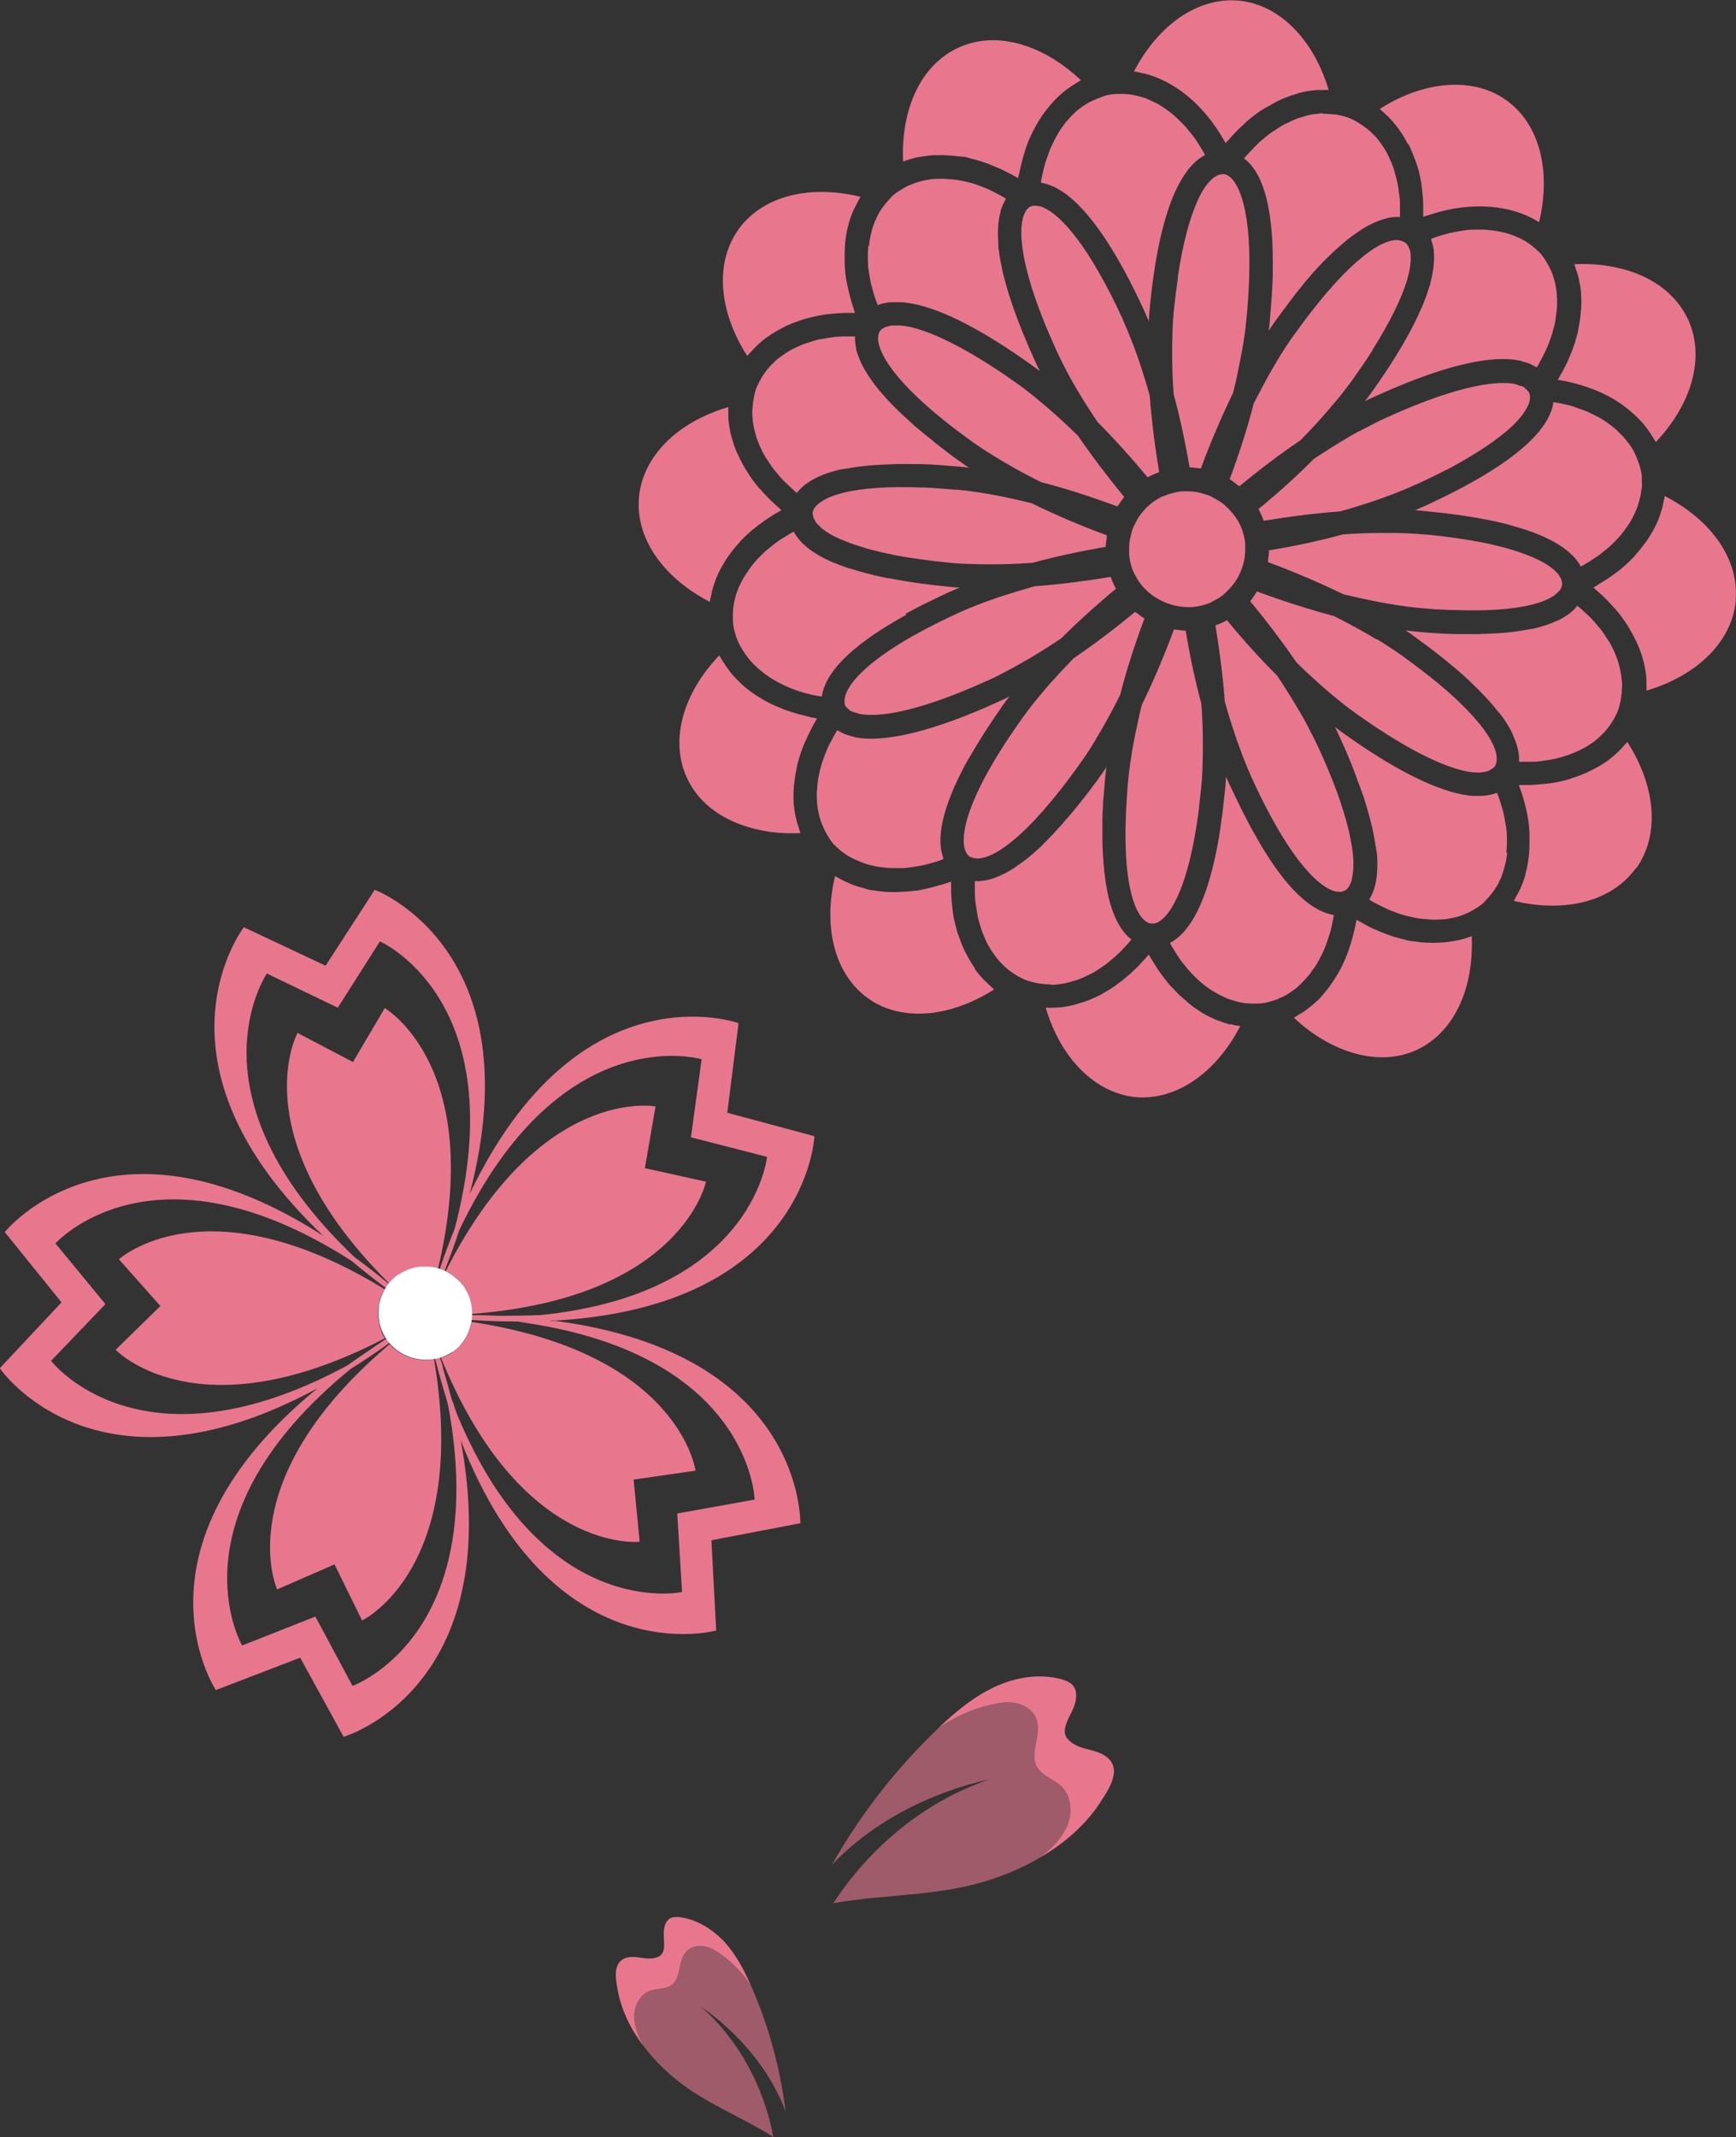 <?xml version="1.0" encoding="UTF-8"?>
<svg id="_レイヤー_2" data-name="レイヤー 2" xmlns="http://www.w3.org/2000/svg" viewBox="0 0 79.87 98.28">
  <rect x="0" y="0" width="79.87" height="98.28" fill="#333333" stroke="none"/>
  <defs>
    <style>
      .cls-1, .cls-2 {
        fill: #e8778e;
      }

      .cls-1, .cls-2, .cls-3 {
        stroke-width: 0px;
      }

      .cls-2 {
        opacity: .6;
      }

      .cls-3 {
        fill: #fff;
      }
    </style>
  </defs>
  <g id="_レイヤー_1-2" data-name="レイヤー 1">
    <g>
      <g>
        <path class="cls-1" d="M20.3,63.09c.17.52.35,1,.53,1.47-.31-1.25-.72-2.59-1.26-4.05.29.9.54,1.76.73,2.57Z"/>
        <path class="cls-1" d="M20.63,64.62c-.09-.49-.19-1-.32-1.53-.26-.8-.51-1.65-.73-2.57.3,1.52.66,2.88,1.06,4.1Z"/>
        <path class="cls-1" d="M16.22,77.53l-1.71-3.19-3.37,1.33s-3.42-5.83,4.98-12.71c1.09-.68,2.24-1.49,3.45-2.45-.77.56-1.51,1.05-2.22,1.49.68-.49,1.41-.99,2.22-1.49-1.35.76-2.53,1.52-3.57,2.27-9.54,5.17-13.65-.2-13.65-.2l2.5-2.61-2.3-2.79s4.49-5.05,13.62.8c.99.83,2.11,1.67,3.4,2.53-.77-.56-1.47-1.11-2.1-1.65.68.49,1.38,1.04,2.1,1.65-1.14-1.05-2.22-1.94-3.26-2.7-7.87-7.47-4.03-13.04-4.03-13.04l3.26,1.57,1.94-3.05s6.2,2.71,3.44,13.21c-.48,1.19-.94,2.52-1.35,4.01.29-.91.6-1.74.92-2.51-.26.8-.56,1.64-.92,2.51.65-1.41,1.16-2.72,1.56-3.94,4.67-9.79,11.15-7.86,11.15-7.86l-.49,3.59,3.5.9s-.67,6.73-11.49,7.36c.6.04,1.18.1,1.72.17,11.62-.67,11.95-8.48,11.95-8.48l-4.01-1.08.52-4.12s-7.35-2.65-12.37,7.85c2.95-11.26-4.37-13.98-4.37-13.98l-2.26,3.49-3.76-1.77s-4.79,6.18,3.65,14.19c-9.79-6.29-14.65-.17-14.65-.17l2.61,3.23-2.84,3.03s4.39,6.46,14.62.92c-9.01,7.37-4.68,13.88-4.68,13.88l3.88-1.49,2,3.64s7.5-2.18,5.39-13.62c-.2-.51-.39-1.06-.58-1.63,1.97,10.66-4.41,12.91-4.41,12.91Z"/>
        <path class="cls-1" d="M23.81,60.56c-1.28-.09-2.69-.11-4.24-.05.95,0,1.84.03,2.67.1.54,0,1.06-.02,1.56-.05Z"/>
        <path class="cls-1" d="M36.82,70.07s.24-7.81-11.29-9.33c-.55.03-1.13.05-1.73.04,10.75,1.42,10.92,8.18,10.92,8.18l-3.56.64.22,3.61s-6.6,1.45-10.55-8.66c.15.58.27,1.15.37,1.69,4.23,10.84,11.75,8.74,11.75,8.74l-.22-4.15,4.08-.78Z"/>
        <path class="cls-1" d="M19.57,60.51c1.54.18,2.94.26,4.23.26-.5-.07-1.01-.12-1.56-.17-.84,0-1.73-.03-2.67-.1Z"/>
      </g>
      <path class="cls-1" d="M72.59,12.64c-.02-.07-.04-.14-.07-.21-.03-.09-.05-.19-.09-.28.63-.03,1.24.01,1.83.13,1.63.32,2.84,1.19,3.41,2.42.78,1.71.19,3.85-1.49,5.63-.06-.11-.12-.21-.19-.31-.02-.03-.03-.05-.05-.08-.3-.47-.71-.88-1.19-1.24,0,0-.02-.01-.02-.02-.47-.35-1.02-.64-1.63-.85-.06-.02-.11-.04-.17-.06-.28-.09-.56-.17-.86-.23-.02,0-.05-.01-.07-.02-.01,0-.02,0-.03,0-.1-.02-.2-.04-.3-.05.04-.06.07-.13.11-.2.04-.08.09-.15.13-.23.13-.23.24-.47.33-.7.02-.05.05-.11.07-.16.11-.29.2-.57.27-.86.01-.05.02-.1.03-.15.05-.24.09-.48.11-.71,0-.07.01-.14.02-.2.02-.26.02-.52,0-.77,0-.02,0-.04,0-.06-.03-.26-.08-.52-.14-.77ZM64.79,6.61c.03.06.06.12.09.18.09.2.17.41.25.62.02.07.05.13.07.2.09.28.15.56.2.86,0,.01,0,.02,0,.04.04.28.07.57.08.87,0,.09,0,.18,0,.27,0,.11,0,.21,0,.32.08-.03.15-.05.23-.07.05-.02.1-.04.15-.05,1.8-.58,3.65-.46,4.95.37.57-2.38.01-4.54-1.52-5.62-1.51-1.08-3.78-.89-5.81.41.07.06.14.13.21.19.05.05.1.09.15.14.37.36.68.79.93,1.28ZM70.95,11.74c-.1-.12-.22-.23-.34-.33-.07-.06-.13-.11-.21-.17-.11-.08-.21-.15-.33-.21-.06-.03-.12-.06-.18-.09-.13-.06-.27-.12-.42-.17-.06-.01-.12-.03-.17-.05-.15-.04-.31-.07-.46-.1-.07-.01-.15-.02-.23-.03-.15-.02-.29-.03-.44-.03-.1,0-.21,0-.32,0-.12,0-.25,0-.38.02-.14.02-.28.04-.43.07-.1.02-.21.04-.31.06-.16.04-.32.08-.47.13-.1.03-.2.06-.3.1-.04.01-.08.03-.12.05.01.03.02.07.03.1.02.06.03.12.05.18.02.08.04.17.05.26,0,.03,0,.07,0,.1.03.38-.02.83-.16,1.38,0,.04-.01.06-.02.1,0,.01-.01.03-.02.04-.09.3-.2.62-.35.97,0,.02,0,.03-.02.04-.44,1.03-1.16,2.29-2.28,3.86-.1.14-.21.29-.32.43.16-.08.32-.16.48-.23.34-.15.67-.3.99-.43,2.48-1.04,4.42-1.46,5.64-1.21.03,0,.06.02.09.03.15.04.29.08.41.13.06.03.12.06.17.09.04.02.09.04.12.06.02-.03.04-.06.06-.09.07-.12.14-.25.2-.37.06-.11.12-.23.17-.34.06-.13.11-.26.16-.39.04-.11.08-.22.11-.32.04-.13.07-.26.11-.4.02-.1.05-.21.06-.31.02-.13.03-.26.05-.39,0-.11.02-.21.02-.3,0-.12,0-.24-.01-.36,0-.1-.02-.21-.03-.31-.02-.11-.04-.21-.06-.32-.03-.11-.06-.21-.09-.32-.03-.09-.07-.18-.11-.27-.05-.11-.1-.21-.16-.3-.08-.13-.15-.26-.25-.37ZM60.85,5.21c-.07,0-.14.01-.21.02-.14.01-.28.03-.41.06-.07.01-.15.04-.22.06-.13.04-.27.07-.4.13-.08.03-.16.07-.24.11-.12.06-.25.11-.37.18-.09.05-.18.11-.27.17-.11.07-.22.14-.33.22-.09.07-.19.15-.28.23-.1.08-.2.16-.29.26-.09.09-.18.18-.27.28-.09.1-.18.19-.27.29-.02.02-.03.04-.05.07.73.54,1.33,1.89,1.32,4.82,0,.12,0,.23,0,.35,0,.13,0,.26-.01.4,0,.19-.02.38-.03.57,0,.11-.01.22-.02.33-.02.32-.05.66-.08,1.01-.01.14-.03.29-.05.44.09-.13.17-.25.25-.37.11-.15.21-.29.32-.44.05-.07.1-.14.15-.2.06-.08.12-.16.18-.24.06-.09.13-.17.19-.25.05-.07.1-.13.15-.2.07-.09.14-.18.21-.26.05-.06.1-.12.14-.18.07-.09.15-.18.23-.27.05-.06.1-.11.14-.17.08-.09.15-.17.23-.25.05-.06.1-.11.15-.16.08-.08.15-.17.23-.24.05-.05.1-.1.15-.15.08-.08.16-.15.24-.23.05-.05.1-.09.15-.14.08-.07.16-.14.24-.21.05-.04.1-.09.15-.13.08-.07.16-.13.24-.19.05-.04.1-.08.15-.11.08-.06.16-.11.24-.17.05-.03.1-.07.15-.1.08-.05.16-.1.24-.14.05-.03.1-.06.15-.08.08-.04.15-.08.23-.11.05-.02.1-.04.15-.06.08-.03.15-.06.23-.08.05-.01.1-.03.15-.04.07-.02.15-.04.22-.05.05,0,.09,0,.14-.01.07,0,.14-.01.21,0,.01,0,.02,0,.04,0,0-.04,0-.08,0-.11,0-.13,0-.27,0-.4,0-.14,0-.27-.02-.41-.01-.14-.04-.26-.05-.39-.02-.12-.04-.24-.07-.36-.03-.13-.07-.25-.1-.38-.03-.11-.06-.22-.1-.32-.05-.12-.1-.24-.15-.35-.04-.09-.09-.19-.14-.28-.06-.11-.12-.2-.19-.3-.06-.09-.12-.17-.18-.25-.07-.09-.14-.17-.22-.24-.07-.08-.15-.15-.23-.22-.08-.06-.16-.12-.24-.18-.09-.06-.19-.13-.28-.18-.13-.07-.26-.15-.41-.2-.18-.07-.36-.1-.54-.14-.08-.01-.16-.01-.24-.02-.13-.01-.26-.02-.38-.02ZM69.3,39.2c.02-.13.02-.25.03-.38,0-.11,0-.22,0-.32,0-.14-.01-.27-.03-.41-.01-.12-.04-.23-.06-.35-.02-.13-.05-.27-.08-.4-.03-.12-.07-.25-.11-.38-.04-.13-.08-.26-.13-.39-.02-.04-.03-.07-.05-.11,0,0,0,0,0,0-.07.03-.15.05-.23.07-.03,0-.05.02-.08.02-.09.02-.18.03-.28.04-.03,0-.06.01-.09.01-.1,0-.21,0-.33,0-.04,0-.07,0-.11,0-.16-.01-.32-.04-.5-.07,0,0,0,0,0,0h0c-1.38-.28-3.2-1.21-5.4-2.78-.14-.1-.29-.21-.43-.32.08.17.16.33.23.49.23.5.43.97.61,1.43.08.2.14.38.21.57.09.24.18.48.26.71.08.23.14.44.2.66.05.16.09.32.13.48.06.22.11.45.15.66.02.12.04.24.06.35.02.16.06.33.08.48.03.36.02.66,0,.94,0,0,0,.01,0,.02-.05.48-.17.85-.34,1.12,0,.01,0,.02-.01.03.04.02.07.05.11.07.09.05.17.09.26.14.16.08.31.16.47.23.08.04.17.07.25.1.15.06.31.12.46.16.1.03.2.06.31.08.13.03.26.06.38.08.13.02.25.03.38.04.1,0,.2.02.29.02.14,0,.28,0,.42-.01.08,0,.16-.01.24-.02.14-.02.27-.05.4-.08.08-.02.15-.04.23-.07.11-.04.22-.08.33-.13.09-.04.18-.09.26-.14.13-.08.26-.15.38-.25.12-.1.21-.21.31-.32.08-.09.15-.18.22-.27.06-.08.11-.16.16-.24.06-.1.11-.19.15-.29.05-.1.09-.19.12-.3.03-.1.06-.2.09-.3.03-.11.06-.23.08-.35.02-.1.03-.21.04-.31ZM75.53,22.5c.01-.11.02-.23.01-.34,0-.15,0-.3-.03-.45-.03-.15-.07-.29-.12-.43-.04-.11-.08-.21-.12-.31-.04-.08-.08-.17-.12-.25-.06-.11-.13-.22-.21-.32-.05-.06-.09-.12-.14-.18-.1-.12-.21-.24-.33-.35-.04-.04-.07-.07-.11-.11-.15-.13-.3-.25-.47-.36-.02-.02-.05-.03-.07-.05-.18-.12-.38-.22-.58-.32-.02,0-.04-.02-.06-.03-.19-.09-.4-.17-.61-.24-.04-.01-.09-.03-.13-.05-.18-.06-.36-.1-.55-.14-.1-.02-.2-.04-.3-.06-.04,0-.08,0-.12-.02-.15,1.14-1.48,2.74-5.88,4.76-.16.07-.32.14-.49.22.18,0,.36.02.53.04.02,0,.05,0,.07.01,1,.09,1.91.22,2.71.38.33.06.62.13.9.2.04.01.09.02.13.04,2.02.53,2.93,1.24,3.29,1.91.03-.02.07-.03.1-.05.13-.07.24-.15.36-.22.11-.07.22-.14.32-.21.12-.08.22-.17.33-.26.09-.07.18-.14.26-.22.1-.09.2-.19.29-.29.07-.08.15-.15.21-.23.08-.1.16-.21.23-.31.06-.09.12-.17.17-.25.06-.1.12-.21.17-.32.05-.1.09-.19.13-.29.04-.1.07-.2.1-.31.03-.1.06-.21.08-.32.02-.1.03-.19.04-.29ZM62.04,40.79s0-.01.02-.02c.06-.09.1-.2.14-.32,0,0,0-.02,0-.04.06-.28.09-.63.05-1.06-.08-.91-.41-2.11-.96-3.51,0-.01-.01-.03-.02-.04-.18-.46-.39-.94-.62-1.44-.14-.29-.29-.6-.46-.92-.05-.1-.11-.2-.16-.3-.13-.23-.26-.46-.4-.69-.27-.45-.56-.92-.88-1.39-.73-.72-1.52-1.59-2.3-2.54-.08.05-.17.09-.26.13t0,0s0,0,0,0c-.09.04-.18.08-.27.11.2,1.22.35,2.39.43,3.5.13.47.27.93.42,1.37.1.32.21.62.32.91.03.08.06.17.09.25.13.33.27.66.4.96,2.09,4.57,3.5,5.18,3.89,5.25.01,0,.02,0,.04,0,.12.02.23.02.33-.03.08-.04.16-.1.22-.19ZM52.61,3.37c1.39.34,2.66,1.37,3.56,2.84.03.06.07.11.1.17.04.07.08.13.12.2.04-.05.09-.1.14-.15.06-.08.13-.15.2-.23.15-.16.31-.32.47-.46.07-.07.14-.14.21-.2.22-.18.43-.35.66-.49.09-.06.18-.11.28-.16.15-.09.3-.17.45-.25.11-.05.21-.1.32-.14.16-.07.32-.12.49-.17.09-.03.18-.06.26-.08.24-.06.48-.09.71-.11.09,0,.18,0,.28,0,.09,0,.18-.01.27,0-.69-2.32-2.26-3.93-4.13-4.11-1.87-.17-3.7,1.09-4.83,3.26.08,0,.15.02.23.04.06.01.12.03.19.05,0,0,0,0,0,0ZM72.56,27.87c-.2.25-.5.49-.94.69,0,0-.01,0-.02,0-.25.12-.54.22-.89.31-.14.04-.31.06-.47.09-.12.02-.23.04-.35.06-.22.03-.45.06-.68.08-.15.01-.32.03-.48.03-.23.01-.47.02-.72.03-.23,0-.47,0-.71,0-.22,0-.42,0-.65-.01-.49-.02-1-.05-1.54-.11-.14-.01-.29-.03-.44-.05.13.08.25.17.36.25.44.32.85.62,1.24.93.18.14.33.27.5.41.19.15.37.31.54.46.19.17.36.33.52.49.12.11.23.23.34.34.17.17.32.34.47.51.08.09.15.18.22.27.1.12.22.25.3.37.21.3.36.56.47.82,0,0,0,.01,0,.02.2.44.27.82.26,1.13,0,.01,0,.03,0,.04.04,0,.07,0,.11,0,.14,0,.27,0,.4,0,.14,0,.28,0,.41-.02.13-.01.25-.04.38-.05.13-.02.25-.04.37-.07.12-.03.24-.06.36-.1.12-.03.23-.07.34-.11.11-.04.22-.09.33-.14.1-.05.21-.1.3-.15.1-.06.19-.11.28-.17.09-.06.19-.13.27-.2.08-.06.15-.13.22-.2.08-.08.17-.16.24-.25.06-.07.11-.14.17-.22.07-.1.13-.2.19-.3.07-.13.14-.26.19-.4.05-.14.08-.29.11-.43.02-.11.04-.23.05-.35,0-.09.01-.19.02-.29,0-.11,0-.22-.02-.33-.01-.1-.02-.2-.04-.31-.02-.11-.05-.21-.07-.32-.03-.11-.06-.22-.1-.33-.04-.1-.08-.2-.12-.3-.05-.11-.1-.22-.16-.33-.05-.1-.12-.2-.18-.29-.07-.11-.14-.21-.21-.32-.07-.1-.15-.19-.23-.28-.08-.1-.17-.2-.26-.3-.09-.1-.19-.19-.29-.28-.1-.09-.19-.18-.3-.27-.03-.02-.06-.04-.09-.07,0,0-.02.02-.03.03ZM59.7,45.38c.08-.06.15-.14.22-.21.08-.08.17-.17.25-.27.07-.07.13-.16.19-.25.08-.1.15-.21.22-.32.06-.09.11-.19.16-.29.06-.11.12-.23.17-.35.05-.11.09-.22.13-.34.04-.12.09-.25.13-.38.04-.12.07-.26.1-.39.03-.13.06-.26.08-.4,0-.04.01-.07.02-.11-.03,0-.06,0-.09-.01,0,0,0,0,0,0-.45-.09-.9-.35-1.33-.72-.75-.64-1.46-1.64-2.08-2.72,0-.01-.02-.02-.02-.04-.08-.14-.16-.28-.24-.42,0-.02-.02-.04-.03-.05-.14-.27-.28-.53-.41-.79-.04-.07-.07-.14-.1-.2-.15-.31-.3-.62-.44-.91-.07-.16-.15-.32-.22-.49-.01.18-.03.36-.04.53-.04.38-.08.73-.12,1.07,0,.07-.02.15-.03.22-.04.31-.08.61-.13.89,0,.01,0,.02,0,.04-.54,3.15-1.41,4.45-2.26,4.89.02.03.03.07.05.11.06.1.12.19.18.29.09.14.17.27.26.4.06.09.13.16.19.24.1.12.19.23.29.34.08.08.16.16.23.23.09.09.19.18.29.26.09.08.19.15.29.22.09.06.18.12.27.17.11.07.22.13.33.18.09.04.17.08.26.12.12.04.23.08.35.11.09.03.18.05.27.07.11.02.22.04.33.04.1.01.2.01.3.01.15,0,.31,0,.46-.03.16-.03.3-.08.45-.12.1-.03.2-.07.29-.12.1-.04.19-.09.28-.14.09-.05.17-.11.26-.17.09-.06.18-.13.27-.21ZM43.02,7.14c.17,0,.35-.01.53,0,.21.01.43.03.64.06.08.01.15,0,.22.02.11.02.22.06.33.09.03,0,.06.02.09.02.19.05.38.11.57.18.08.03.16.06.25.1.14.06.28.12.43.18.14.07.28.15.43.22.09.05.18.1.27.15.02.01.04.02.06.03.01-.07.03-.14.05-.21.02-.09.04-.18.06-.27.06-.25.12-.5.2-.74.02-.06.03-.12.05-.17.1-.29.22-.57.36-.83.02-.04.05-.09.07-.13.12-.22.24-.42.38-.61.04-.06.08-.11.12-.16.16-.21.33-.41.52-.59,0,0,.02-.02.03-.03.19-.18.4-.35.62-.49.06-.04.12-.07.17-.11.09-.05.17-.11.26-.16-.97-.92-2.07-1.53-3.17-1.75-.88-.18-1.71-.09-2.46.25-1.71.78-2.66,2.79-2.55,5.24.2-.08.41-.14.63-.19.1-.02.2-.03.3-.05.18-.03.37-.05.55-.06ZM52.92,42.47s.01,0,.02,0c0,0,.01,0,.02,0,0,0,.01,0,.02,0,.02,0,.05,0,.08,0,.02,0,.03,0,.05,0,.57-.12,1.56-1.35,2.06-5.35,0-.02,0-.03,0-.05.03-.29.07-.59.1-.91.05-.49.06-1.03.07-1.59,0-.14,0-.27,0-.41,0-.58-.02-1.18-.07-1.81-.27-.99-.52-2.14-.72-3.35,0,0,0,0-.01,0-.12,0-.25-.02-.38-.04-.05,0-.1,0-.15-.01-.46,1.24-.96,2.41-1.48,3.47-.12.47-.21.94-.31,1.4-.04.2-.08.39-.11.58-.08.49-.16.98-.2,1.44-.04.38-.06.74-.08,1.08-.25,4.12.54,5.44,1.1,5.55ZM48.37,45.29c.13,0,.27-.02.41-.04.07-.01.14-.02.21-.03.14-.03.29-.07.44-.12.06-.02.13-.04.19-.06.14-.05.29-.12.43-.19.06-.03.13-.06.19-.09.13-.07.26-.16.4-.25.07-.05.15-.1.22-.15.12-.09.23-.19.34-.28.08-.07.17-.14.25-.22.1-.09.19-.2.29-.3.09-.09.18-.19.26-.29.02-.02.04-.05.05-.07-.45-.35-.86-1.01-1.1-2.18,0-.02,0-.04-.01-.06-.02-.12-.05-.25-.07-.38,0-.06-.02-.11-.02-.17-.02-.12-.03-.24-.05-.37,0-.11-.02-.23-.03-.34,0-.14-.02-.28-.03-.43,0-.17-.02-.35-.02-.53,0-.09,0-.19,0-.28,0-.17,0-.35,0-.53,0-.1,0-.2,0-.31,0-.2.02-.41.03-.62,0-.09,0-.19.02-.29.02-.31.05-.64.08-.98.02-.15.03-.29.05-.44-.08.12-.17.24-.25.36,0,0,0,0,0,0-.03.04-.07.09-.1.14-.07.1-.14.2-.22.3-.06.08-.12.16-.18.24-.05.07-.11.14-.16.21-.07.09-.13.17-.2.25-.05.06-.1.13-.15.19-.07.09-.14.18-.22.27-.05.06-.09.12-.14.17-.07.09-.15.18-.23.26-.05.06-.1.11-.14.17-.07.09-.15.17-.23.25-.05.06-.1.11-.15.17-.08.08-.15.16-.23.24-.05.05-.1.1-.15.16-.08.08-.16.15-.23.23-.05.05-.1.1-.15.14-.08.07-.16.14-.24.21-.05.04-.1.09-.15.13-.08.07-.16.13-.24.19-.05.04-.1.08-.15.11-.08.06-.16.11-.24.17-.05.04-.1.07-.15.1-.08.05-.15.1-.23.14-.05.03-.1.05-.15.08-.08.04-.16.08-.23.11-.05.02-.1.04-.15.06-.08.03-.15.06-.23.08-.05.02-.1.03-.15.04-.08.02-.15.03-.22.04-.05,0-.09,0-.14.02-.07,0-.14,0-.21,0-.01,0-.03,0-.04,0,0,.04,0,.07,0,.11,0,.13,0,.26,0,.39,0,.14.01.27.02.41.02.14.04.27.06.4.02.12.04.24.06.35.03.13.07.26.11.39.03.11.06.21.1.31.05.12.1.24.15.36.04.09.09.19.14.27.06.11.13.21.19.3.06.09.12.17.18.25.07.09.15.17.22.25.07.07.14.14.22.21.08.07.17.13.25.19.09.06.17.12.26.17.14.07.27.15.42.2.17.06.35.1.52.14.12.02.24.03.36.04.08,0,.16.01.24.01ZM66.23,43.35c-.18.01-.36.01-.55,0-.21,0-.41-.03-.62-.06-.08-.01-.15-.01-.23-.03-.12-.02-.23-.06-.34-.09-.02,0-.04,0-.06-.01-.2-.05-.4-.11-.6-.19-.07-.02-.14-.05-.21-.08-.15-.06-.31-.12-.46-.19-.14-.06-.27-.14-.4-.21-.1-.06-.19-.1-.29-.16-.02-.01-.04-.02-.06-.03-.01.07-.03.14-.04.21-.02.09-.04.18-.06.27-.06.25-.12.49-.2.72-.02.06-.04.12-.06.19-.1.29-.22.56-.35.82-.03.05-.05.1-.08.15-.12.21-.24.41-.38.6-.04.06-.08.12-.12.17-.16.21-.33.41-.51.59,0,0-.02.02-.03.02-.2.19-.41.35-.62.5-.05.03-.1.06-.16.09-.09.06-.18.12-.27.17,1.75,1.65,3.95,2.26,5.63,1.49,1.71-.78,2.66-2.79,2.55-5.24-.2.08-.41.14-.63.19-.1.02-.2.03-.3.05-.18.03-.37.05-.55.06ZM56.62,47.12c-.1-.03-.2-.05-.3-.09-.11-.04-.23-.08-.34-.12-.09-.04-.18-.08-.27-.12-.11-.05-.23-.11-.34-.18-.08-.05-.17-.1-.25-.16-.11-.07-.22-.14-.32-.23-.08-.06-.16-.13-.24-.2-.1-.09-.2-.17-.3-.26-.08-.08-.16-.17-.24-.25-.09-.09-.18-.18-.26-.28-.09-.1-.16-.21-.25-.32-.07-.1-.14-.19-.21-.29-.09-.13-.17-.27-.26-.41-.05-.09-.11-.17-.16-.26,0-.02-.02-.03-.03-.05-.03.03-.06.06-.09.1-.06.07-.13.15-.2.22-.13.15-.27.29-.41.42-.07.07-.15.14-.22.2-.15.13-.3.25-.45.36-.07.05-.14.1-.2.15-.22.15-.45.29-.67.41-.04.02-.07.03-.11.05-.2.1-.39.18-.59.25-.09.03-.17.05-.26.08-.15.05-.3.09-.46.12-.1.02-.19.04-.28.05-.15.02-.31.03-.46.03-.09,0-.17.01-.26,0-.03,0-.05,0-.08,0,.69,2.32,2.26,3.92,4.12,4.11,1.87.17,3.7-1.09,4.83-3.26-.04,0-.08-.02-.12-.03-.04,0-.07,0-.11-.01-.07-.01-.14-.04-.21-.06ZM36.52,37.08s0-.04,0-.07c-.02-.25-.02-.5,0-.75,0-.07,0-.14.02-.22.02-.23.06-.47.11-.7.01-.05.02-.1.03-.16.07-.28.16-.57.27-.85.02-.06.05-.11.07-.17.1-.23.21-.46.33-.69.04-.08.09-.16.13-.24.04-.06.07-.13.11-.19-.06,0-.11-.02-.17-.04-.04,0-.08,0-.13-.02-.08-.02-.15-.04-.23-.06-.15-.04-.3-.07-.45-.12-.13-.04-.26-.08-.39-.12-.14-.05-.27-.1-.4-.16-.11-.05-.23-.09-.34-.15-.21-.1-.4-.21-.59-.33-.05-.03-.09-.06-.14-.09-.19-.13-.37-.26-.53-.4-.05-.04-.1-.09-.15-.14-.13-.12-.25-.25-.37-.38-.05-.06-.1-.12-.14-.18-.1-.13-.2-.27-.28-.4-.04-.06-.08-.13-.12-.2-.02-.04-.05-.07-.07-.11-1.69,1.77-2.27,3.92-1.49,5.62.56,1.24,1.78,2.09,3.41,2.42h0c.58.12,1.19.16,1.82.13-.04-.09-.06-.19-.09-.28-.02-.07-.05-.14-.07-.21-.07-.25-.12-.51-.14-.77ZM38.29,38.75c.1.12.22.22.33.32.07.06.14.12.22.17.1.07.21.14.32.2.06.03.12.06.19.09.13.06.27.12.41.17.06.02.13.04.19.06.15.04.29.07.45.1.08.01.16.02.25.03.14.02.28.03.42.03.12,0,.24,0,.36,0,.11,0,.23,0,.34-.02.16-.02.31-.04.47-.07.09-.02.18-.03.27-.05.17-.04.34-.09.51-.14.09-.03.18-.05.27-.09.04-.01.08-.03.12-.05-.02-.05-.03-.11-.05-.17-.01-.04-.02-.07-.03-.11-.14-.59-.06-1.42.39-2.58.03-.06.05-.13.08-.2.07-.17.14-.34.23-.52.08-.18.18-.36.27-.55.1-.19.2-.38.32-.57.14-.24.29-.49.45-.75.08-.12.15-.25.23-.37.25-.39.52-.79.82-1.22.1-.14.21-.29.32-.43-.15.08-.31.15-.46.22,0,0-.02,0-.02.01-2.96,1.35-5.25,1.92-6.64,1.64h0s-.03-.01-.05-.02c-.17-.04-.32-.09-.45-.14-.06-.03-.11-.06-.17-.09-.04-.02-.09-.04-.13-.07-.02.03-.04.07-.06.1-.07.12-.13.24-.2.36-.06.12-.13.24-.18.36-.06.12-.1.25-.15.37-.04.12-.09.23-.12.34-.04.13-.07.25-.1.38-.03.11-.05.22-.07.33-.02.12-.03.25-.04.37-.01.11-.02.22-.02.32,0,.12,0,.23.01.34,0,.11.02.22.03.32.02.1.04.2.06.31.03.11.06.21.1.32.03.09.07.18.11.27.05.11.1.21.16.31.08.13.15.26.25.37ZM44.86,44.54s-.02-.02-.02-.03c-.15-.21-.28-.44-.4-.67-.03-.06-.06-.12-.09-.18-.1-.22-.18-.44-.26-.67-.02-.05-.04-.09-.05-.14-.08-.28-.15-.57-.2-.88,0-.06-.01-.12-.02-.17-.03-.25-.05-.51-.06-.77,0-.09,0-.18,0-.27,0-.07,0-.15,0-.22-.1.04-.2.07-.3.1-.08.03-.16.05-.24.07-.31.09-.63.17-.94.23-.1.02-.2.02-.3.03-.21.03-.43.04-.64.05-.13,0-.26.01-.39,0-.27,0-.53-.04-.78-.08-.04,0-.09,0-.13-.01-.1-.02-.2-.06-.3-.09-.09-.02-.18-.05-.27-.07-.12-.04-.24-.08-.35-.13-.12-.05-.23-.1-.33-.15-.09-.05-.19-.1-.28-.15-.03-.02-.06-.03-.09-.05-.57,2.38,0,4.54,1.52,5.62.43.31.92.52,1.46.62h0c1.34.27,2.89-.11,4.34-1.03-.08-.06-.15-.14-.23-.21-.05-.05-.1-.09-.15-.14-.19-.18-.36-.38-.52-.6ZM50.67,4.47c-.11.04-.23.08-.34.13-.08.04-.17.08-.25.12-.1.06-.19.12-.28.18-.09.06-.17.12-.25.19-.08.07-.15.14-.23.22-.08.08-.16.17-.24.26-.07.08-.13.16-.19.25-.07.1-.15.2-.21.32-.06.09-.11.19-.16.29-.06.12-.12.23-.17.35-.05.11-.09.22-.13.34-.05.13-.09.25-.13.38-.04.13-.07.26-.1.39-.03.13-.06.26-.09.4,0,.04,0,.08-.01.11.03,0,.06.01.09.02h0c1.8.36,3.52,3.38,4.66,5.86.07.16.14.32.21.49.01-.18.03-.36.04-.53.45-4.79,1.53-6.58,2.55-7.11-.02-.04-.04-.08-.06-.12-.06-.1-.11-.18-.17-.28-.09-.14-.17-.28-.27-.41-.06-.08-.12-.16-.19-.24-.1-.12-.19-.24-.3-.35-.08-.08-.15-.15-.23-.23-.09-.09-.19-.18-.29-.26-.09-.08-.19-.15-.29-.22-.09-.06-.18-.12-.27-.18-.11-.07-.22-.12-.33-.17-.09-.04-.17-.08-.26-.12-.11-.05-.23-.08-.34-.11-.09-.02-.19-.05-.28-.07-.11-.02-.21-.03-.32-.04-.11-.01-.22-.02-.32-.01-.15,0-.3,0-.45.03-.15.02-.28.07-.42.12ZM45.91,21.08c.25.15.52.31.79.46.39.22.79.43,1.22.64,1.05.26,2.24.65,3.49,1.11.03-.05.07-.09.1-.14.07-.1.14-.21.21-.3-.79-.96-1.5-1.9-2.13-2.82-.34-.33-.68-.65-1.03-.96-.26-.23-.51-.45-.76-.65-.07-.06-.13-.11-.2-.17-.27-.22-.54-.43-.8-.61,0,0-.02-.01-.03-.02-.39-.28-.76-.53-1.1-.75-1.94-1.25-3.17-1.71-3.88-1.85-.14-.03-.26-.04-.38-.05-.06,0-.12,0-.17,0-.06,0-.13,0-.18,0-.08,0-.16.02-.23.05-.03,0-.06.01-.09.02-.1.04-.19.1-.25.18-.01.01-.02.03-.03.05-.01.02-.02.04-.03.07-.2.6.48,2.25,4.38,5.03.27.19.56.38.87.57.07.04.14.09.22.13ZM50.87,25.17c0-.12.02-.24.04-.36,0-.06,0-.12.02-.19-1.25-.46-2.41-.96-3.47-1.48-.37-.09-.84-.2-1.31-.3l-.16-.03c-.67-.13-1.32-.23-1.92-.29,0,0-.02,0-.03,0-.03,0-.05,0-.08,0-.26-.02-.52-.04-.76-.06-.22-.02-.44-.03-.66-.04-.04,0-.07,0-.11,0-1.5-.06-2.74.02-3.63.24-.41.1-.74.23-.98.39-.01,0-.03.02-.04.02-.1.07-.19.15-.25.22,0,.01-.02.02-.03.03-.06.08-.1.17-.11.26,0,0,0,0,0,0,0,.04,0,.09.02.13,0,.03,0,.06.02.1.01.04.04.08.06.12.02.04.04.07.07.12.02.03.06.06.09.09.05.05.1.1.16.16.02.02.05.04.08.06.09.07.18.13.3.2.01,0,.03.01.04.02.14.08.28.15.46.23,0,0,.02,0,.02,0,.18.08.38.16.61.24.03.01.08.02.11.03.2.07.42.14.66.2.26.07.55.14.87.2.02,0,.04.01.07.02.79.16,1.69.28,2.68.38.5.05,1.04.06,1.6.07.13,0,.25,0,.38,0,.58,0,1.19-.02,1.82-.07.99-.27,2.13-.52,3.35-.73ZM54.7,21.49s.02,0,.03,0c.1,0,.2.02.3.03.07.01.14.01.22.02.46-1.24.96-2.4,1.48-3.47.12-.47.22-.94.31-1.41.04-.19.07-.38.11-.57.09-.5.16-.99.2-1.45.47-4.98-.42-6.51-1.01-6.63-.43-.04-.86.39-1.22,1.17,0,.02-.02.03-.02.05-.38.83-.69,2.02-.91,3.5,0,.02,0,.04,0,.06-.07.49-.13,1-.19,1.54-.05.5-.06,1.04-.07,1.6,0,.12,0,.25,0,.38,0,.58.02,1.19.07,1.83.27.98.52,2.13.73,3.35ZM55.71,27.69s.02,0,.02,0c.02,0,.03-.02.05-.03.15-.07.3-.16.44-.26.1-.08.19-.16.27-.25.08-.07.14-.15.21-.23.04-.06.09-.11.13-.17.07-.1.12-.2.18-.31.08-.16.14-.33.19-.5.03-.12.06-.24.07-.35,0-.07.01-.14.02-.21,0-.11,0-.21,0-.32,0-.12-.02-.24-.05-.37-.04-.19-.1-.37-.18-.54,0,0,0,0,0,0-.16-.34-.39-.62-.66-.87-.06-.05-.11-.11-.18-.15-.09-.07-.19-.12-.29-.18-.08-.04-.15-.09-.23-.13-.14-.06-.28-.1-.42-.14-.12-.03-.23-.06-.35-.07-.04,0-.07-.01-.11-.01-.17-.01-.34-.01-.51,0,0,0,0,0,0,0-.1.01-.2.04-.3.06-.17.04-.33.09-.48.16,0,0-.02,0-.02,0,0,0,0,0-.01,0-.16.07-.32.17-.47.28-.1.07-.19.16-.28.24-.08.08-.15.16-.22.25-.04.05-.08.1-.12.16-.07.1-.13.22-.19.34-.04.07-.08.15-.11.23-.03.08-.04.17-.07.25-.03.13-.06.25-.08.38,0,.06,0,.12-.01.19,0,.12,0,.23,0,.35.01.12.02.24.05.35.04.18.1.36.18.53h0s.03.05.05.08c.06.13.14.26.23.38.52.69,1.39,1.1,2.26,1.09,0,0,0,0,0,0,.17,0,.34-.02.51-.06.17-.04.33-.09.49-.16ZM29.4,22.85c-.18,1.87,1.08,3.7,3.26,4.83.01-.11.04-.21.06-.31.02-.06.02-.13.04-.19.07-.25.15-.51.26-.75,0-.01,0-.02.01-.03.11-.23.24-.46.39-.69.04-.06.07-.11.11-.16.14-.2.29-.39.46-.57.03-.04.06-.07.09-.11.21-.22.43-.42.67-.61.04-.03.09-.06.13-.1.21-.16.42-.31.65-.45.07-.05.14-.09.22-.13.07-.04.13-.08.2-.12-.06-.05-.1-.1-.15-.14-.08-.06-.15-.13-.22-.2-.19-.17-.36-.35-.52-.53-.04-.05-.09-.09-.13-.14-.2-.23-.38-.47-.53-.72-.03-.05-.06-.1-.09-.14-.12-.21-.24-.41-.33-.62-.03-.06-.06-.13-.09-.19-.1-.24-.18-.48-.24-.72,0-.02-.01-.03-.02-.05-.06-.26-.1-.52-.12-.78,0-.07,0-.14,0-.21,0-.1-.01-.2,0-.3-2.35.69-3.93,2.26-4.11,4.13ZM75.28,39.93c1.09-1.53.91-3.75-.41-5.81-.06.07-.13.14-.2.22-.05.06-.1.11-.15.16-.18.18-.38.35-.59.51-.02.01-.04.02-.07.04-.2.14-.41.26-.64.37-.07.04-.14.07-.2.1-.21.09-.42.18-.65.25-.06.02-.11.04-.17.06-.28.08-.57.15-.87.19-.06,0-.12.01-.19.02-.25.03-.5.05-.76.06-.09,0-.18,0-.27,0-.07,0-.15,0-.23,0,.02.07.04.14.07.2.03.09.06.18.09.27.08.24.14.48.19.72.01.06.03.12.04.18.06.3.09.6.1.89,0,.05,0,.11,0,.16,0,.24,0,.48-.02.71,0,.07-.01.14-.02.21-.03.26-.08.51-.15.76,0,.01,0,.03,0,.04-.08.26-.17.5-.29.74-.03.06-.06.12-.1.18-.05.09-.09.18-.14.27,2.41.57,4.54,0,5.62-1.52ZM79.85,27.63c.18-1.87-1.08-3.7-3.26-4.82-.01.1-.04.2-.06.29-.01.07-.03.14-.04.21-.07.25-.15.5-.26.74,0,.02-.02.03-.02.05-.11.23-.24.45-.38.67-.04.06-.08.12-.12.17-.14.19-.29.38-.45.56-.03.04-.07.08-.1.12-.2.21-.42.41-.66.61-.05.04-.1.07-.14.1-.2.15-.41.3-.63.43-.08.05-.15.09-.23.14-.06.04-.12.08-.19.12.06.05.1.1.16.14.07.06.14.13.21.19.19.17.36.35.52.53.04.05.09.09.13.14.2.23.37.47.53.71.03.05.06.1.09.15.12.2.23.41.33.61.03.07.06.14.09.2.1.23.18.47.24.71,0,.02.02.04.02.07.06.26.1.51.12.77,0,.07,0,.14,0,.22,0,.1.01.2,0,.3,2.35-.7,3.93-2.26,4.11-4.13ZM63.31,29.39c-.25-.15-.51-.3-.78-.45-.37-.2-.75-.41-1.16-.61-1.12-.3-2.31-.68-3.54-1.13-.01.02-.03.04-.04.06-.09.14-.17.27-.27.39.79.95,1.5,1.9,2.13,2.81.33.33.66.64,1,.94.27.24.53.47.8.69.06.05.13.1.19.15.28.23.56.44.83.63,2.6,1.84,4.15,2.43,4.99,2.6.09.02.2.03.32.05.03,0,.06,0,.1,0,.09,0,.18.01.27,0,.04,0,.07-.01.11-.02.08-.01.16-.02.23-.05.04-.01.07-.05.11-.07.06-.04.13-.07.17-.13.05-.08.08-.17.09-.28,0,0,0-.02,0-.03,0-.1,0-.22-.04-.34,0,0,0-.02,0-.02-.08-.28-.24-.6-.49-.95-.53-.75-1.41-1.62-2.59-2.55-.04-.03-.09-.07-.13-.1-.15-.12-.31-.24-.47-.36-.22-.17-.44-.33-.68-.5-.26-.19-.55-.37-.84-.56-.09-.05-.17-.11-.26-.16ZM52.67,28.45c-.11-.06-.21-.14-.31-.22-.03-.02-.06-.04-.09-.06-.02-.01-.03-.02-.05-.03-.95.79-1.9,1.5-2.82,2.13-.32.33-.63.65-.92.98h0c-.25.27-.48.54-.7.81-.05.07-.11.13-.16.19-.21.27-.41.53-.6.79-.01.01-.02.03-.03.05-2.78,3.9-2.87,5.69-2.49,6.19,0,.01.02.02.03.04.02.02.04.04.06.06.01.01.03.02.05.02.66.36,2.22-.48,4.61-3.68.16-.22.32-.44.49-.68.19-.26.38-.55.56-.85.06-.09.11-.18.16-.27.14-.23.28-.47.42-.72.22-.4.45-.82.66-1.26.27-1.06.65-2.26,1.11-3.49ZM33.97,10.56c-1.09,1.53-.91,3.75.41,5.81.06-.08.13-.15.2-.22.05-.06.09-.11.14-.15.18-.19.38-.36.6-.52,0,0,.02-.01.04-.02.21-.15.44-.28.67-.4.06-.03.12-.06.18-.09.22-.1.44-.18.68-.26.05-.01.09-.03.13-.04.29-.08.58-.15.89-.2.06,0,.11-.01.17-.02.25-.03.5-.05.76-.06.09,0,.18,0,.28,0,.07,0,.14,0,.22,0-.03-.07-.05-.14-.07-.21-.03-.09-.06-.17-.08-.26-.08-.25-.14-.49-.19-.74-.01-.06-.03-.12-.04-.18-.06-.3-.09-.6-.1-.89,0-.06,0-.11,0-.17,0-.24,0-.48.02-.7,0-.07.01-.14.02-.21.03-.26.08-.51.15-.75,0-.02,0-.04.01-.05.08-.26.17-.5.29-.73.03-.06.07-.12.1-.19.05-.09.09-.18.14-.26-.1-.02-.2-.05-.31-.07-2.3-.46-4.28.13-5.32,1.59ZM36.69,22.63c.2-.25.5-.49.95-.7t0,0c.26-.12.54-.22.9-.31.14-.04.32-.06.48-.08.11-.02.22-.04.34-.06.22-.03.45-.06.69-.08.15-.01.31-.02.47-.03.23-.01.47-.02.72-.03.23,0,.47,0,.71,0,.21,0,.42,0,.65.01.49.02,1,.06,1.54.11.14.01.29.03.44.05-.13-.09-.25-.17-.36-.25-.39-.27-.74-.54-1.07-.8-.08-.06-.16-.12-.23-.19-.27-.21-.53-.42-.76-.62-.06-.04-.11-.09-.16-.14-.61-.54-1.1-1.03-1.47-1.47,0,0-.01-.02-.02-.02-.2-.24-.37-.46-.51-.68,0,0-.01-.01-.02-.02-.14-.22-.26-.42-.35-.61-.02-.04-.03-.07-.05-.11-.08-.19-.15-.37-.19-.54,0-.03,0-.06-.01-.09-.03-.17-.05-.34-.04-.48,0,0,0-.01,0-.02-.04,0-.07,0-.11,0-.14,0-.27,0-.4,0-.13,0-.27.01-.4.02-.14.02-.27.04-.4.06-.12.02-.24.04-.35.06-.13.03-.26.07-.38.11-.1.03-.21.06-.31.1-.12.04-.24.1-.35.15-.09.04-.19.09-.28.14-.1.06-.2.12-.3.19-.09.06-.17.12-.25.18-.09.07-.16.14-.24.22-.08.07-.15.15-.23.24-.06.07-.12.15-.17.23-.07.09-.13.19-.19.3-.07.13-.14.26-.19.4-.05.14-.08.28-.11.43-.02.12-.04.23-.05.35,0,.1-.02.19-.02.28,0,.11,0,.22.02.34,0,.11.02.21.04.31.02.11.05.21.07.31.03.11.06.22.1.33.04.1.08.2.12.3.05.11.1.22.16.33.05.1.11.2.18.29.07.11.14.21.21.32.07.1.15.2.24.3.08.1.16.2.25.29.09.1.2.19.3.29.09.09.19.17.28.26.03.03.06.05.09.07,0,0,.02-.01.02-.02ZM39.95,11.3c-.01.12-.02.25-.02.37,0,.11,0,.22,0,.34,0,.13.01.26.03.39.01.12.04.24.06.36.02.13.04.26.08.39.03.13.07.26.11.39.04.13.08.25.13.38.01.04.03.07.04.11h0c.08-.03.17-.06.26-.08.02,0,.03-.01.05-.01.1-.02.21-.04.33-.04.02,0,.03,0,.04,0,.13,0,.27,0,.43,0,0,0,0,0,.01,0,.16.01.33.04.51.07,1.38.27,3.2,1.21,5.4,2.78.14.1.29.21.43.32-.08-.16-.16-.33-.23-.49-.8-1.75-1.27-3.13-1.51-4.22,0-.02,0-.04-.01-.06-.08-.37-.13-.71-.16-1.01,0-.02,0-.03,0-.05,0-.04,0-.07,0-.11-.04-.55,0-.99.09-1.34.01-.05.02-.09.03-.14.03-.09.06-.16.09-.24.03-.06.06-.12.09-.17.02-.03.03-.07.05-.1-.03-.02-.07-.05-.1-.07-.09-.05-.18-.1-.26-.14-.16-.08-.31-.16-.46-.23-.08-.04-.16-.06-.24-.1-.16-.06-.32-.12-.47-.17-.1-.03-.2-.05-.29-.07-.13-.03-.27-.06-.4-.08-.12-.02-.24-.03-.36-.04-.1,0-.21-.02-.31-.02-.14,0-.27,0-.4.01-.09,0-.17.01-.25.03-.13.02-.26.04-.39.08-.08.02-.16.04-.23.07-.11.04-.22.08-.33.13-.09.04-.18.09-.26.14-.13.08-.26.15-.38.25-.11.09-.21.2-.31.32-.08.09-.15.18-.22.27-.06.08-.11.16-.16.24-.06.1-.11.2-.15.3-.04.09-.09.19-.12.29-.04.1-.07.2-.09.31-.03.11-.06.22-.08.34-.02.1-.03.21-.04.32ZM41.66,28.22s0,0,.01,0c.26-.14.53-.28.82-.43.06-.03.12-.06.19-.09.31-.15.63-.31.98-.47.16-.07.32-.14.49-.21-.18-.01-.35-.02-.53-.04h0c-1.01-.1-1.92-.23-2.73-.39-.02,0-.04,0-.05,0h0c-.31-.06-.6-.13-.87-.2-.06-.02-.13-.03-.19-.05-.25-.07-.47-.13-.69-.2-.02,0-.03,0-.05-.01-.24-.08-.47-.17-.67-.25,0,0-.02-.01-.03-.01-1.03-.44-1.57-.94-1.82-1.42-.03.02-.07.03-.1.05-.13.07-.24.15-.36.22-.11.07-.22.13-.32.21-.12.09-.23.17-.33.26-.09.07-.18.14-.26.22-.11.1-.2.2-.3.3-.07.07-.14.15-.2.23-.09.11-.17.22-.24.33-.06.08-.11.16-.16.24-.07.11-.12.22-.18.33-.04.09-.08.18-.12.26-.04.11-.08.22-.11.33-.03.1-.05.2-.07.3-.02.1-.03.21-.04.31-.01.11-.02.22-.01.33,0,.15,0,.3.03.46.02.14.07.28.11.42.04.12.08.23.14.34.03.07.06.13.1.19.08.14.17.28.27.41.02.02.04.05.06.08.68.84,1.8,1.47,3.16,1.73,0,0,0,0,0,0,.07.01.14.02.22.03.13-.95,1.07-2.21,3.89-3.76ZM51.34,27.07c-.05-.09-.09-.17-.13-.27-.04-.09-.08-.18-.11-.27-1.22.2-2.39.35-3.5.43-.45.13-.89.26-1.33.4-.33.1-.65.22-.96.33-.08.03-.16.06-.24.09-.34.13-.66.26-.96.4-4.37,2-5.34,3.5-5.25,4.13,0,.02,0,.03,0,.05,0,.02.01.05.02.07,0,0,0,0,0,.01.03.06.09.11.15.16.03.03.05.07.1.09.08.04.18.07.29.1.04.01.07.03.12.04.66.13,2.32.1,5.98-1.57.31-.14.62-.3.93-.47.09-.05.19-.1.28-.15.23-.13.46-.26.7-.4.45-.27.91-.56,1.39-.88.73-.73,1.6-1.52,2.54-2.3ZM56.58,22.04c.11.07.2.14.3.22.03.02.06.05.1.07.01.01.03.02.04.03.95-.78,1.9-1.5,2.82-2.12.32-.33.63-.66.92-.98h0c.24-.27.47-.54.69-.8.06-.07.11-.14.17-.2.22-.28.44-.56.63-.83.32-.45.62-.89.89-1.31,0,0,0-.01,0-.02.8-1.27,1.35-2.38,1.61-3.26,0,0,0-.01,0-.02.12-.41.17-.77.15-1.05,0,0,0-.02,0-.03,0-.14-.03-.25-.08-.35,0-.01,0-.01-.01-.02-.04-.1-.1-.17-.18-.23-.02,0-.03-.02-.05-.02-.62-.35-2.09.42-4.3,3.28-.26.33-.52.69-.8,1.08-.01.01-.02.03-.03.04-.18.25-.35.52-.53.8-.05.08-.1.16-.15.25-.14.24-.29.48-.43.74-.22.4-.44.82-.66,1.25-.27,1.06-.65,2.26-1.11,3.49ZM62.56,19.81c-.24.13-.48.27-.73.42-.45.27-.91.56-1.39.88-.72.73-1.59,1.52-2.54,2.3.05.09.09.17.13.26.04.09.08.18.11.28,1.21-.2,2.38-.35,3.5-.43.45-.12.9-.26,1.33-.4.34-.11.67-.23.99-.35.06-.02.12-.04.19-.07.33-.13.65-.26.95-.4,0,0,.02,0,.03-.01.51-.23.98-.46,1.42-.69h.02c1.33-.71,2.37-1.4,3.03-2.03.31-.3.53-.58.66-.84,0,0,.01-.02.02-.03.06-.12.09-.23.11-.34,0,0,0-.02,0-.03,0-.11,0-.2-.04-.28,0,0,0,0,0,0-.03-.06-.09-.1-.14-.15-.04-.03-.06-.07-.1-.1-.06-.03-.14-.05-.21-.07-.07-.02-.12-.05-.19-.07-.66-.13-2.32-.1-5.98,1.57-.31.14-.62.3-.94.47-.08.04-.16.09-.24.13ZM61.73,24.59c-.98.27-2.13.52-3.35.72,0,.16-.02.32-.04.47,0,.02,0,.05,0,.07,1.24.46,2.4.96,3.47,1.48h0c.96.23,2.34.52,3.42.62.29.03.57.05.84.07.21.01.41.02.62.03.05,0,.1,0,.15,0,1.5.06,2.74-.02,3.62-.24.42-.1.75-.24.99-.39,0,0,.02-.01.03-.02.11-.08.19-.15.26-.23,0,0,.01-.01.02-.02.06-.09.1-.17.11-.27,0,0,0,0,0-.01,0-.04,0-.09-.02-.13,0-.03,0-.06-.02-.1-.01-.04-.04-.08-.07-.13-.02-.04-.04-.07-.07-.11-.03-.03-.06-.07-.1-.1-.05-.05-.09-.1-.16-.15-.02-.02-.05-.04-.08-.06-.09-.07-.18-.13-.3-.2,0,0-.02,0-.02-.01-.58-.33-1.48-.66-2.81-.93-.77-.15-1.65-.28-2.61-.37-.02,0-.05,0-.07,0-.5-.05-1.04-.07-1.6-.07h-.37c-.59,0-1.19.02-1.84.07ZM47.21,9.69s-.01.02-.02.03c-.05.09-.1.19-.13.31,0,.02,0,.04-.01.05-.06.27-.08.62-.04,1.04h0c.08.93.41,2.12.96,3.51,0,.02.02.03.02.05.18.46.39.93.61,1.43.14.3.29.61.46.93.05.09.1.19.15.28.13.24.27.48.42.73.27.45.56.9.87,1.36.72.72,1.51,1.59,2.3,2.54.09-.05.18-.09.26-.13h0s0,0,0,0h0c.09-.04.18-.07.27-.11-.2-1.21-.35-2.39-.43-3.5-.12-.45-.26-.89-.4-1.32-.11-.35-.23-.68-.35-1-.03-.07-.05-.14-.08-.2-.13-.33-.26-.66-.4-.96,0,0,0-.01,0-.02-.38-.83-.74-1.53-1.07-2.11-1.5-2.65-2.5-3.07-2.82-3.13-.02,0-.03,0-.05,0-.12-.02-.22-.02-.32.03-.08.04-.15.1-.21.19Z"/>
      <path class="cls-1" d="M43.2,79.45c.71-.48,1.5-.84,2.33-1.04.4-.1.82-.17,1.22-.09.4.09.79.34.93.73.27.71-.35,1.58.04,2.23.24.4.75.53,1.09.85.45.42.54,1.13.33,1.72-.21.58-.65,1.05-1.13,1.44-.06.05-.13.11-.19.15,1.1-.64,2.09-1.47,2.79-2.54.4-.61,1.06-1.56.27-2.13-.55-.4-1.32-.26-1.78-.83-.28-.33.03-.87.21-1.22.2-.4.33-.94.01-1.26-.12-.11-.27-.17-.42-.22-1.05-.31-2.21-.11-3.19.36-.94.45-1.75,1.12-2.51,1.84Z"/>
      <path class="cls-2" d="M38.34,87.52c2.48-.44,4.9-.3,7.28-1.1.76-.25,1.5-.57,2.2-.98.06-.05.13-.1.19-.15.48-.39.92-.86,1.13-1.44.21-.58.12-1.3-.33-1.72-.34-.32-.86-.45-1.09-.85-.39-.65.23-1.52-.04-2.23-.14-.39-.53-.64-.93-.73-.4-.08-.83-.01-1.22.09-.83.21-1.62.56-2.33,1.04-.04.04-.08.08-.12.11-1.89,1.82-3.51,3.91-4.81,6.2,1.91-2.01,4.56-3.34,7.27-3.94-2.95.99-5.49,3.09-7.2,5.7Z"/>
      <path class="cls-1" d="M34.55,91.31c-.35-.53-.8-1.01-1.31-1.39-.25-.19-.52-.35-.82-.41-.3-.06-.64.01-.85.24-.39.42-.21,1.19-.67,1.53-.28.21-.67.15-1,.27-.43.16-.69.63-.72,1.09-.02.46.14.91.36,1.32.03.05.06.11.09.16-.58-.75-1.02-1.62-1.2-2.55-.1-.53-.28-1.38.43-1.55.49-.12.99.2,1.47-.06.29-.15.22-.61.21-.9-.02-.34.04-.75.35-.87.11-.04.23-.04.35-.03.81.09,1.55.56,2.11,1.16.52.58.89,1.28,1.2,1.99Z"/>
      <path class="cls-2" d="M35.59,98.28c-1.59-1.01-3.3-1.61-4.72-2.85-.45-.39-.87-.83-1.24-1.31-.03-.05-.06-.11-.09-.16-.22-.41-.39-.86-.36-1.32.03-.46.29-.93.72-1.09.33-.12.72-.06,1-.27.46-.34.28-1.12.67-1.53.21-.23.55-.3.85-.24.3.06.58.22.82.41.51.38.96.86,1.31,1.39.02.04.03.08.05.11.78,1.8,1.3,3.71,1.54,5.66-.74-1.95-2.19-3.62-3.9-4.81,1.75,1.53,2.91,3.71,3.34,6Z"/>
      <g>
        <path class="cls-1" d="M20.3,58.38s.06.02.1.04l.28-.93-.18.44.05-.14-.24.6Z"/>
        <path class="cls-1" d="M20.67,58.55c.25.15.48.34.66.59,0,0,0,0,0,0,.08.12.16.25.22.4.04.09.07.19.1.28.02.09.04.17.05.25,0,.06.02.12.02.17,0,.06,0,.12,0,.18,9.67-.74,10.76-6.08,10.76-6.08l-2.81-.62.49-2.84s-5.31-1-9.65,7.57c.05.03.1.06.15.09Z"/>
        <path class="cls-1" d="M23.91,60.78c.15,0,1.18.04,1.18.04l.33-.1-.59-.24s-1.76.05-2.4.02c-.2,0-.45-.01-.7-.02,0,.02,0,.03,0,.05,0,.05-.02.1-.02.15l1.97.09s.09,0,.24,0Z"/>
        <path class="cls-1" d="M17.35,62.1l.5-.37s-.03-.03-.04-.05c0,0,0,0,0,0-.02-.03-.04-.07-.06-.1l-.61.42.21.1Z"/>
        <path class="cls-1" d="M17.93,59s.02-.03.03-.04c.1-.11.22-.21.33-.3,0,0,0,0,0,0,0,0,.01,0,.02,0,.11-.08.23-.14.36-.2.07-.04.15-.07.23-.09h0c.13-.04.27-.07.41-.09.03,0,.06,0,.09,0,.1,0,.19,0,.29,0,.12,0,.24.02.36.04.04,0,.07.02.1.04,2.21-9.32-2.45-12-2.45-12l-1.46,2.48-2.55-1.34s-2.61,4.76,4.24,11.54Z"/>
        <path class="cls-1" d="M20.83,64.49l-.39-1.04-.08-.66-.12-.34c-.06.02-.11.04-.17.05,0,0,0,0,0,0-.01,0-.03,0-.04,0l.36,1.32s.3.86.42,1.88c.12,1.02.33.63.33.63l.07-.09.07-.34-.2-.65-.24-.77Z"/>
        <path class="cls-1" d="M21.69,60.77c-.01.06-.01.12-.03.19-.02.1-.05.19-.09.28-.02.05-.05.11-.07.16-.04.08-.08.15-.13.22-.06.08-.11.16-.18.24-.1.1-.2.2-.31.28-.01,0-.02.02-.03.03,0,0-.01,0-.02.01-.11.08-.23.14-.36.2-.06.02-.12.04-.18.06,3.69,9.07,9.14,8.46,9.14,8.46l-.28-2.86,2.85-.41s-.71-5.4-10.31-6.84Z"/>
        <path class="cls-1" d="M17.58,61.28c-.04-.09-.07-.18-.1-.27-.02-.09-.04-.18-.06-.28,0-.05-.02-.1-.02-.15,0-.1,0-.21,0-.31,0-.07,0-.14.01-.21.01-.07.04-.13.05-.2.03-.1.06-.2.1-.3.02-.05.04-.1.07-.14.02-.04.05-.09.07-.13-8.22-5.04-12.23-1.38-12.23-1.38l1.91,2.15-2.06,2.01s3.75,3.97,12.39-.53c-.05-.09-.11-.17-.15-.26Z"/>
        <path class="cls-1" d="M15.59,57.39l1.85,1.52.34.27s.04-.05.06-.08l-.68-.48-1.57-1.23Z"/>
        <path class="cls-1" d="M18.1,62c-.06-.06-.12-.12-.17-.19-7.45,6.3-5.18,11.28-5.18,11.28l2.64-1.15,1.27,2.58s4.94-2.36,3.31-12.01c-.66.11-1.36-.07-1.86-.52Z"/>
      </g>
      <path class="cls-3" d="M20.82,62.18s.01,0,.02-.01c.01,0,.02-.02.03-.03.11-.08.22-.18.31-.28.07-.08.12-.16.18-.24.05-.07.09-.14.13-.22.02-.05.05-.1.07-.16.04-.09.06-.18.09-.28.04-.14.06-.28.07-.43,0-.1,0-.2,0-.29,0-.06-.01-.11-.02-.17-.01-.09-.03-.17-.05-.25-.03-.09-.05-.19-.1-.28-.06-.14-.14-.28-.22-.4,0,0,0,0,0,0-.18-.24-.41-.43-.66-.59-.05-.03-.11-.07-.16-.09-.08-.04-.17-.07-.26-.1-.07-.02-.13-.05-.2-.07-.12-.02-.24-.04-.36-.04-.1,0-.19,0-.29,0-.03,0-.06,0-.09,0-.14.02-.28.04-.41.09h0c-.08.02-.15.06-.23.09-.13.06-.25.12-.36.2,0,0-.01,0-.02,0,0,0,0,0,0,0-.11.08-.23.19-.33.3-.07.07-.13.15-.18.24-.05.07-.1.15-.13.23-.02.05-.05.09-.07.14-.04.09-.07.2-.1.3-.02.07-.04.13-.05.2-.01.07,0,.14-.01.21,0,.11,0,.21,0,.31,0,.05.01.1.02.15.01.09.03.19.06.28.03.09.06.18.1.27.06.14.14.27.22.39,0,0,0,0,0,0,.01.02.03.03.05.05.07.09.15.19.25.27.52.47,1.28.66,1.96.51,0,0,0,0,0,0,.14-.03.27-.07.39-.12.13-.06.25-.13.36-.2Z"/>
    </g>
  </g>
</svg>